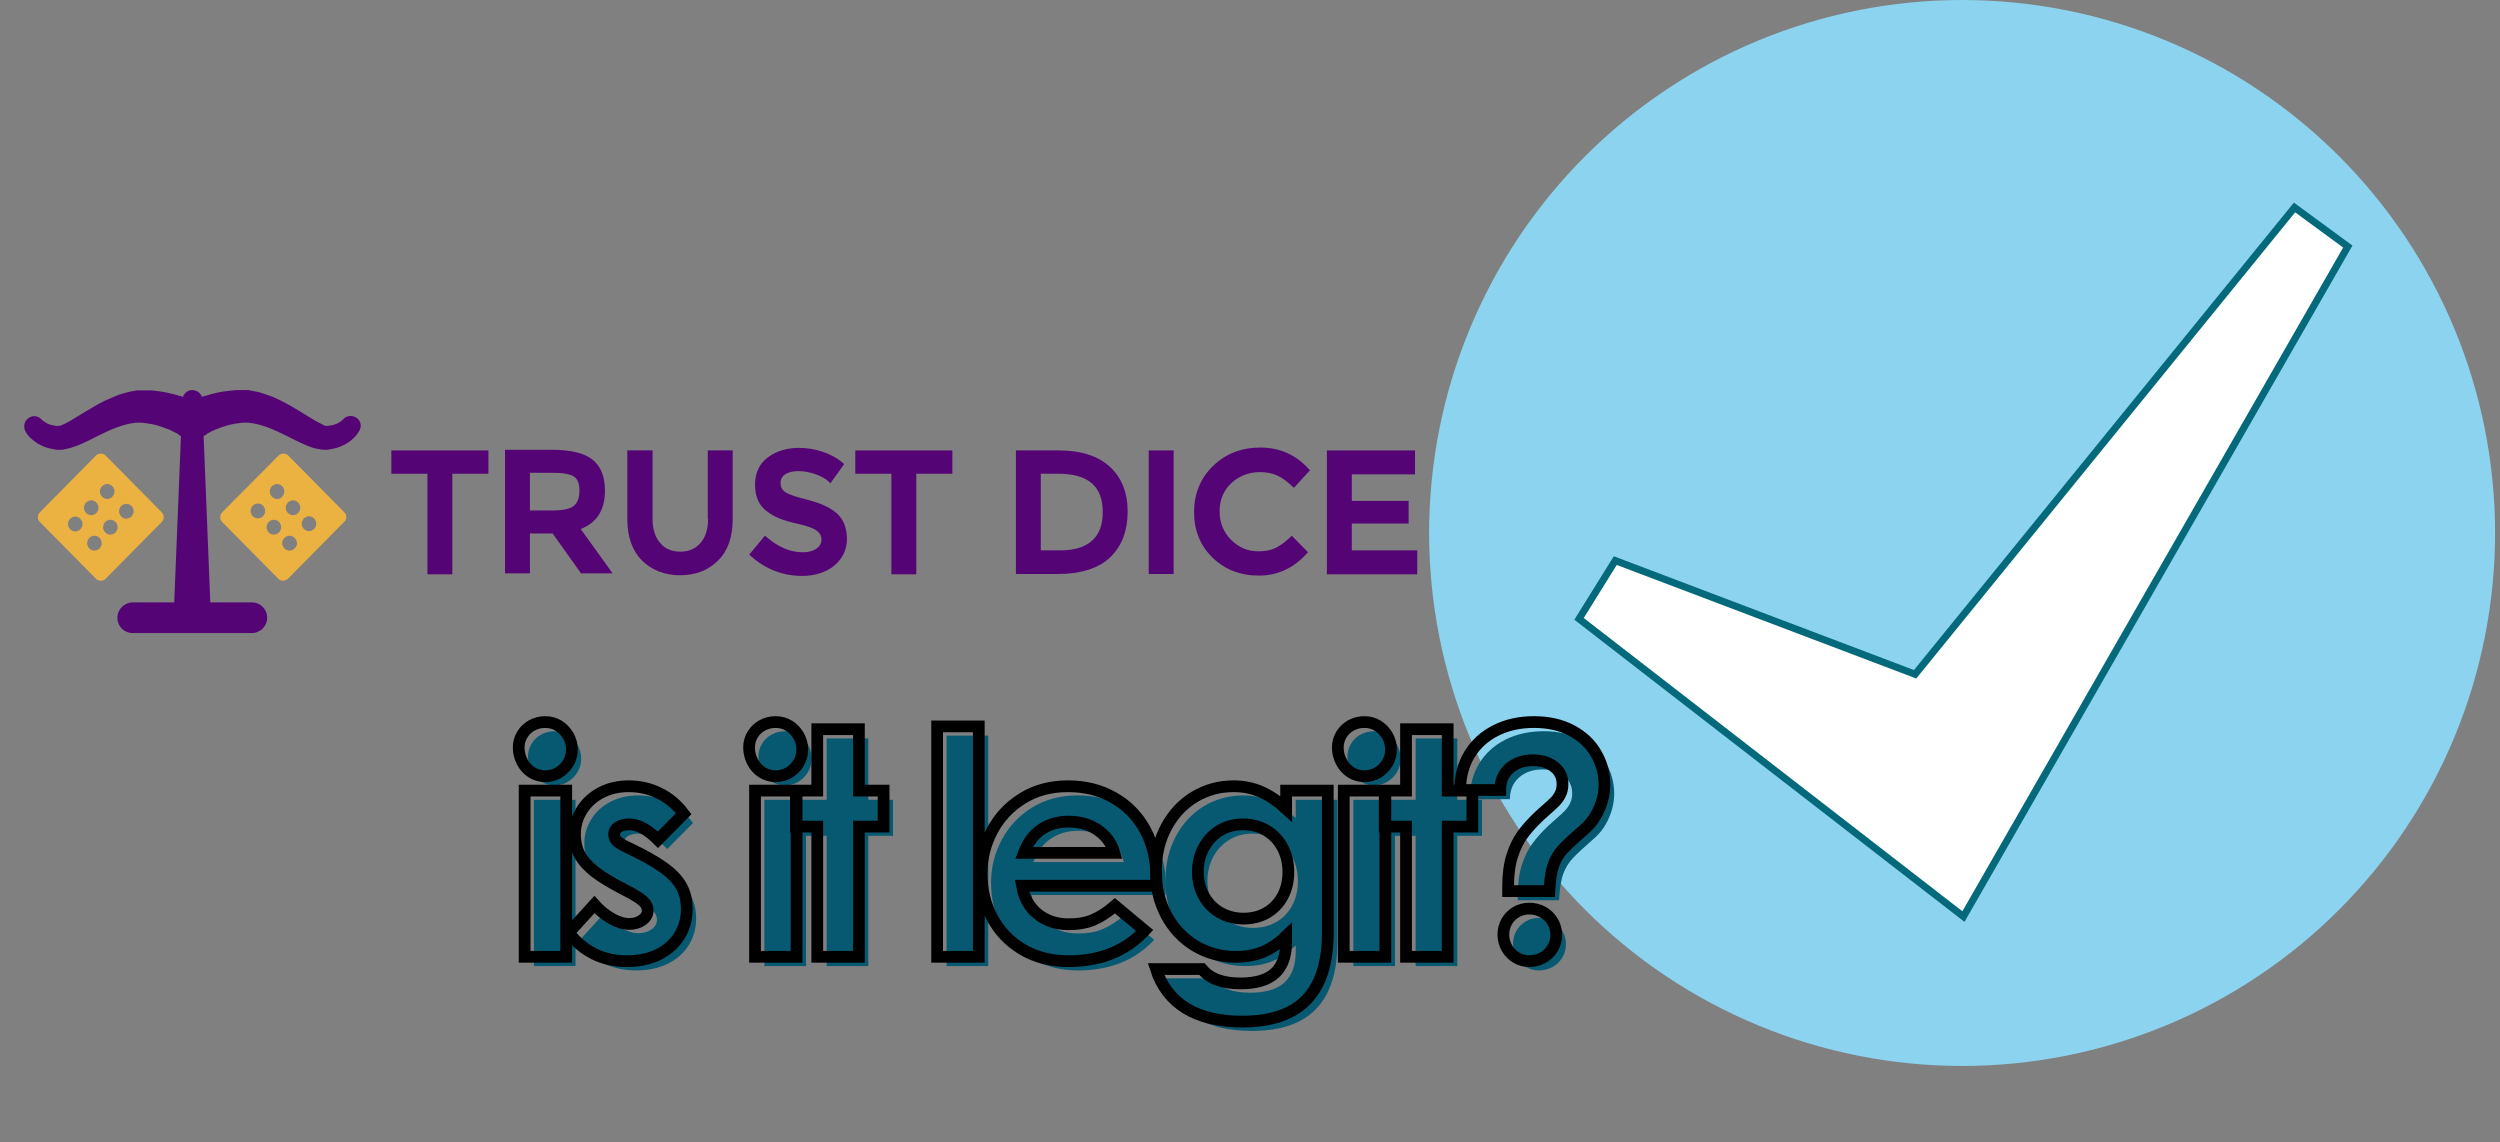 <svg xmlns="http://www.w3.org/2000/svg" xmlns:xlink="http://www.w3.org/1999/xlink" width="882" zoomAndPan="magnify" viewBox="0 0 661.5 302.25" height="403" preserveAspectRatio="xMidYMid meet" version="1.0"><rect x="0" y="0" width="661.5" height="302.25" fill="#808080" stroke="none"/><defs><g/><clipPath id="d997c8b898"><path d="M 378.145 0 L 660.195 0 L 660.195 282.051 L 378.145 282.051 Z M 378.145 0 " clip-rule="nonzero"/></clipPath><clipPath id="26c6ce6760"><path d="M 6 103.301 L 96 103.301 L 96 167.641 L 6 167.641 Z M 6 103.301 " clip-rule="nonzero"/></clipPath></defs><g clip-path="url(#d997c8b898)"><path fill="#8bd3ef" d="M 660.195 141.023 C 660.195 143.332 660.141 145.641 660.027 147.945 C 659.914 150.25 659.742 152.551 659.516 154.848 C 659.289 157.145 659.008 159.434 658.668 161.719 C 658.332 164 657.938 166.273 657.488 168.539 C 657.035 170.801 656.531 173.051 655.969 175.293 C 655.41 177.531 654.793 179.754 654.125 181.961 C 653.453 184.172 652.73 186.363 651.953 188.535 C 651.176 190.707 650.344 192.859 649.461 194.992 C 648.578 197.125 647.645 199.234 646.656 201.32 C 645.668 203.406 644.633 205.469 643.543 207.504 C 642.457 209.539 641.32 211.547 640.133 213.527 C 638.945 215.508 637.711 217.457 636.43 219.375 C 635.148 221.293 633.82 223.18 632.445 225.035 C 631.07 226.887 629.648 228.707 628.184 230.492 C 626.723 232.273 625.215 234.023 623.664 235.73 C 622.113 237.441 620.523 239.113 618.891 240.746 C 617.258 242.375 615.59 243.969 613.879 245.52 C 612.168 247.066 610.422 248.574 608.637 250.039 C 606.852 251.504 605.035 252.922 603.18 254.297 C 601.324 255.672 599.441 257 597.52 258.281 C 595.602 259.566 593.652 260.801 591.672 261.984 C 589.691 263.172 587.684 264.309 585.648 265.398 C 583.613 266.484 581.555 267.523 579.469 268.512 C 577.379 269.496 575.27 270.434 573.141 271.316 C 571.008 272.199 568.855 273.027 566.68 273.805 C 564.508 274.582 562.316 275.309 560.109 275.977 C 557.898 276.648 555.676 277.262 553.438 277.824 C 551.199 278.383 548.949 278.891 546.684 279.34 C 544.422 279.789 542.148 280.184 539.863 280.523 C 537.582 280.863 535.289 281.145 532.996 281.371 C 530.699 281.598 528.395 281.766 526.09 281.879 C 523.785 281.992 521.48 282.051 519.172 282.051 C 516.863 282.051 514.559 281.992 512.25 281.879 C 509.945 281.766 507.645 281.598 505.348 281.371 C 503.051 281.145 500.762 280.863 498.48 280.523 C 496.195 280.184 493.922 279.789 491.66 279.34 C 489.395 278.891 487.145 278.383 484.906 277.824 C 482.668 277.262 480.441 276.648 478.234 275.977 C 476.023 275.309 473.836 274.582 471.66 273.805 C 469.488 273.027 467.336 272.199 465.203 271.316 C 463.07 270.434 460.961 269.496 458.875 268.512 C 456.789 267.523 454.727 266.484 452.691 265.398 C 450.656 264.309 448.648 263.172 446.668 261.984 C 444.691 260.801 442.742 259.566 440.82 258.281 C 438.902 257 437.016 255.672 435.164 254.297 C 433.309 252.922 431.488 251.504 429.707 250.039 C 427.922 248.574 426.176 247.066 424.465 245.52 C 422.754 243.969 421.082 242.375 419.453 240.746 C 417.82 239.113 416.227 237.441 414.68 235.73 C 413.129 234.023 411.621 232.273 410.156 230.492 C 408.691 228.707 407.273 226.887 405.898 225.035 C 404.523 223.18 403.195 221.293 401.914 219.375 C 400.633 217.457 399.398 215.508 398.211 213.527 C 397.023 211.547 395.887 209.539 394.797 207.504 C 393.711 205.469 392.672 203.406 391.688 201.32 C 390.699 199.234 389.766 197.125 388.883 194.992 C 387.996 192.859 387.168 190.707 386.391 188.535 C 385.613 186.363 384.887 184.172 384.219 181.961 C 383.547 179.754 382.934 177.531 382.371 175.293 C 381.812 173.051 381.305 170.801 380.855 168.539 C 380.406 166.273 380.012 164 379.672 161.719 C 379.332 159.434 379.051 157.145 378.824 154.848 C 378.598 152.551 378.43 150.25 378.316 147.945 C 378.203 145.641 378.145 143.332 378.145 141.023 C 378.145 138.719 378.203 136.41 378.316 134.105 C 378.43 131.801 378.598 129.5 378.824 127.203 C 379.051 124.906 379.332 122.617 379.672 120.332 C 380.012 118.051 380.406 115.777 380.855 113.512 C 381.305 111.25 381.812 108.996 382.371 106.758 C 382.934 104.52 383.547 102.297 384.219 100.086 C 384.887 97.879 385.613 95.688 386.391 93.516 C 387.168 91.344 387.996 89.188 388.883 87.059 C 389.766 84.926 390.699 82.816 391.688 80.73 C 392.672 78.645 393.711 76.582 394.797 74.547 C 395.887 72.512 397.023 70.504 398.211 68.523 C 399.398 66.543 400.633 64.594 401.914 62.676 C 403.195 60.758 404.523 58.871 405.898 57.016 C 407.273 55.164 408.691 53.344 410.156 51.559 C 411.621 49.777 413.129 48.027 414.68 46.32 C 416.227 44.609 417.82 42.938 419.453 41.305 C 421.082 39.672 422.754 38.082 424.465 36.531 C 426.176 34.984 427.922 33.477 429.707 32.012 C 431.488 30.547 433.309 29.129 435.164 27.754 C 437.016 26.379 438.902 25.051 440.82 23.766 C 442.742 22.484 444.691 21.25 446.668 20.062 C 448.648 18.879 450.656 17.738 452.691 16.652 C 454.727 15.562 456.789 14.527 458.875 13.539 C 460.961 12.555 463.07 11.617 465.203 10.734 C 467.336 9.852 469.488 9.02 471.66 8.242 C 473.836 7.465 476.023 6.742 478.234 6.074 C 480.441 5.402 482.668 4.789 484.906 4.227 C 487.145 3.664 489.395 3.16 491.66 2.711 C 493.922 2.258 496.195 1.863 498.48 1.527 C 500.762 1.188 503.051 0.906 505.348 0.68 C 507.645 0.453 509.945 0.281 512.25 0.168 C 514.559 0.055 516.863 0 519.172 0 C 521.48 0 523.785 0.055 526.09 0.168 C 528.395 0.281 530.699 0.453 532.996 0.68 C 535.289 0.906 537.582 1.188 539.863 1.527 C 542.148 1.863 544.422 2.258 546.684 2.711 C 548.949 3.16 551.199 3.664 553.438 4.227 C 555.676 4.789 557.898 5.402 560.109 6.074 C 562.316 6.742 564.508 7.465 566.68 8.242 C 568.855 9.02 571.008 9.852 573.141 10.734 C 575.27 11.617 577.379 12.555 579.469 13.539 C 581.555 14.527 583.613 15.562 585.648 16.652 C 587.684 17.738 589.691 18.879 591.672 20.062 C 593.652 21.25 595.602 22.484 597.52 23.766 C 599.441 25.051 601.324 26.379 603.18 27.754 C 605.035 29.129 606.852 30.547 608.637 32.012 C 610.422 33.477 612.168 34.984 613.879 36.531 C 615.59 38.082 617.258 39.672 618.891 41.305 C 620.523 42.938 622.113 44.609 623.664 46.32 C 625.215 48.027 626.723 49.777 628.184 51.559 C 629.648 53.344 631.07 55.164 632.445 57.016 C 633.82 58.871 635.148 60.758 636.43 62.676 C 637.711 64.594 638.945 66.543 640.133 68.523 C 641.32 70.504 642.457 72.512 643.543 74.547 C 644.633 76.582 645.668 78.645 646.656 80.73 C 647.645 82.816 648.578 84.926 649.461 87.059 C 650.344 89.188 651.176 91.344 651.953 93.516 C 652.73 95.688 653.453 97.879 654.125 100.086 C 654.793 102.297 655.41 104.52 655.969 106.758 C 656.531 108.996 657.035 111.25 657.488 113.512 C 657.938 115.777 658.332 118.051 658.668 120.332 C 659.008 122.617 659.289 124.906 659.516 127.203 C 659.742 129.5 659.914 131.801 660.027 134.105 C 660.141 136.41 660.195 138.719 660.195 141.023 Z M 660.195 141.023 " fill-opacity="1" fill-rule="nonzero"/></g><path stroke-linecap="butt" transform="matrix(1.88, 0, 0, 1.88, 378.146, 0)" fill-opacity="1" fill="#ffffff" fill-rule="nonzero" stroke-linejoin="miter" d="M 129.3 34.699 L 75.2 129 L 21.1 87.1 L 26.2 78.901 L 68.4 94.901 L 121.801 29.2 Z M 129.3 34.699 " stroke="#04697a" stroke-width="1" stroke-opacity="1" stroke-miterlimit="10"/><g fill="#075972" fill-opacity="1"><g transform="translate(135.637, 255.624)"><g><path d="M 11.109 -47.812 C 9.773 -47.812 8.57 -48.156 7.5 -48.844 C 6.426 -49.531 5.582 -50.469 4.969 -51.656 C 4.363 -52.844 4.062 -54.102 4.062 -55.438 C 4.062 -56.645 4.379 -57.773 5.016 -58.828 C 5.648 -59.879 6.504 -60.691 7.578 -61.266 C 8.66 -61.848 9.836 -62.141 11.109 -62.141 C 12.43 -62.141 13.613 -61.805 14.656 -61.141 C 15.707 -60.484 16.551 -59.602 17.188 -58.5 C 17.82 -57.395 18.141 -56.18 18.141 -54.859 C 18.141 -53.586 17.82 -52.41 17.188 -51.328 C 16.551 -50.254 15.695 -49.398 14.625 -48.766 C 13.551 -48.129 12.379 -47.812 11.109 -47.812 Z M 5.641 -44 L 16.656 -44 L 16.656 0 L 5.641 0 Z M 5.641 -44 "/></g></g></g><g fill="#075972" fill-opacity="1"><g transform="translate(150.882, 255.624)"><g><path d="M 17.484 1.156 C 14.273 1.156 11.383 0.52 8.812 -0.75 C 6.25 -2.02 4.004 -3.895 2.078 -6.375 L 8.859 -13.844 C 10.191 -12.344 11.695 -11.109 13.375 -10.141 C 15.062 -9.18 16.625 -8.703 18.062 -8.703 C 19.445 -8.703 20.609 -9.047 21.547 -9.734 C 22.484 -10.422 22.953 -11.266 22.953 -12.266 C 22.953 -12.922 22.758 -13.508 22.375 -14.031 C 21.988 -14.562 21.363 -15.117 20.5 -15.703 C 19.645 -16.285 18.391 -16.988 16.734 -17.812 C 13.473 -19.469 10.914 -21.016 9.062 -22.453 C 7.219 -23.891 5.867 -25.395 5.016 -26.969 C 4.16 -28.539 3.734 -30.379 3.734 -32.484 C 3.734 -34.742 4.336 -36.852 5.547 -38.812 C 6.766 -40.781 8.453 -42.328 10.609 -43.453 C 12.766 -44.586 15.223 -45.156 17.984 -45.156 C 20.859 -45.156 23.551 -44.531 26.062 -43.281 C 28.57 -42.039 30.711 -40.234 32.484 -37.859 L 25.688 -30.984 C 24.363 -32.316 23.078 -33.328 21.828 -34.016 C 20.586 -34.703 19.332 -35.047 18.062 -35.047 C 16.906 -35.047 15.953 -34.812 15.203 -34.344 C 14.461 -33.875 14.094 -33.223 14.094 -32.391 C 14.094 -31.617 14.395 -30.984 15 -30.484 C 15.602 -29.992 16.625 -29.414 18.062 -28.75 C 21.875 -26.926 24.859 -25.254 27.016 -23.734 C 29.172 -22.211 30.758 -20.582 31.781 -18.844 C 32.801 -17.102 33.312 -15.02 33.312 -12.594 C 33.312 -10 32.66 -7.648 31.359 -5.547 C 30.066 -3.453 28.219 -1.812 25.812 -0.625 C 23.406 0.562 20.629 1.156 17.484 1.156 Z M 17.484 1.156 "/></g></g></g><g fill="#075972" fill-opacity="1"><g transform="translate(180.377, 255.624)"><g/></g></g><g fill="#075972" fill-opacity="1"><g transform="translate(196.615, 255.624)"><g><path d="M 11.109 -47.812 C 9.773 -47.812 8.57 -48.156 7.5 -48.844 C 6.426 -49.531 5.582 -50.469 4.969 -51.656 C 4.363 -52.844 4.062 -54.102 4.062 -55.438 C 4.062 -56.645 4.379 -57.773 5.016 -58.828 C 5.648 -59.879 6.504 -60.691 7.578 -61.266 C 8.66 -61.848 9.836 -62.141 11.109 -62.141 C 12.43 -62.141 13.613 -61.805 14.656 -61.141 C 15.707 -60.484 16.551 -59.602 17.188 -58.5 C 17.82 -57.395 18.141 -56.18 18.141 -54.859 C 18.141 -53.586 17.82 -52.41 17.188 -51.328 C 16.551 -50.254 15.695 -49.398 14.625 -48.766 C 13.551 -48.129 12.379 -47.812 11.109 -47.812 Z M 5.641 -44 L 16.656 -44 L 16.656 0 L 5.641 0 Z M 5.641 -44 "/></g></g></g><g fill="#075972" fill-opacity="1"><g transform="translate(211.86, 255.624)"><g><path d="M 6.875 -34.469 L 1.25 -34.469 L 1.25 -44 L 6.875 -44 L 6.875 -60.234 L 17.891 -60.234 L 17.891 -44 L 24.438 -44 L 24.438 -34.469 L 17.891 -34.469 L 17.891 0 L 6.875 0 Z M 6.875 -34.469 "/></g></g></g><g fill="#075972" fill-opacity="1"><g transform="translate(229.755, 255.624)"><g/></g></g><g fill="#075972" fill-opacity="1"><g transform="translate(245.994, 255.624)"><g><path d="M 15.5 -60.984 L 15.5 0 L 4.469 0 L 4.469 -60.984 Z M 15.5 -60.984 "/></g></g></g><g fill="#075972" fill-opacity="1"><g transform="translate(258.919, 255.624)"><g><path d="M 26.344 1.156 C 21.758 1.156 17.727 0.133 14.25 -1.906 C 10.77 -3.945 8.078 -6.734 6.172 -10.266 C 4.266 -13.805 3.312 -17.734 3.312 -22.047 C 3.312 -26.078 4.25 -29.859 6.125 -33.391 C 8.008 -36.922 10.676 -39.766 14.125 -41.922 C 17.582 -44.078 21.602 -45.156 26.188 -45.156 C 30.77 -45.156 34.828 -44.133 38.359 -42.094 C 41.898 -40.051 44.648 -37.219 46.609 -33.594 C 48.566 -29.977 49.547 -25.879 49.547 -21.297 C 49.547 -20.297 49.52 -19.469 49.469 -18.812 L 14 -18.812 C 14.551 -15.602 15.945 -13.102 18.188 -11.312 C 20.426 -9.52 23.145 -8.625 26.344 -8.625 C 28.832 -8.625 31 -9.008 32.844 -9.781 C 34.695 -10.551 36.617 -11.789 38.609 -13.5 L 46.484 -6.953 C 41.453 -1.547 34.738 1.156 26.344 1.156 Z M 38.453 -27.516 C 37.734 -30.055 36.281 -32.07 34.094 -33.562 C 31.914 -35.051 29.332 -35.797 26.344 -35.797 C 23.582 -35.797 21.18 -35.102 19.141 -33.719 C 17.098 -32.344 15.551 -30.273 14.5 -27.516 Z M 38.453 -27.516 "/></g></g></g><g fill="#075972" fill-opacity="1"><g transform="translate(304.736, 255.624)"><g><path d="M 26.438 17.156 C 20.414 17.156 15.484 15.977 11.641 13.625 C 7.805 11.281 5.141 7.816 3.641 3.234 L 15.828 3.234 C 16.93 4.555 18.32 5.52 20 6.125 C 21.688 6.738 23.691 7.047 26.016 7.047 C 30.16 7.047 33.211 6.133 35.172 4.312 C 37.129 2.488 38.109 -0.242 38.109 -3.891 L 38.109 -5.469 C 36.234 -3.645 34.234 -2.273 32.109 -1.359 C 29.984 -0.453 27.539 0 24.781 0 C 20.852 0 17.273 -0.961 14.047 -2.891 C 10.816 -4.828 8.273 -7.52 6.422 -10.969 C 4.566 -14.426 3.641 -18.312 3.641 -22.625 C 3.641 -27.039 4.566 -30.961 6.422 -34.391 C 8.273 -37.816 10.758 -40.469 13.875 -42.344 C 17 -44.219 20.438 -45.156 24.188 -45.156 C 26.844 -45.156 29.289 -44.656 31.531 -43.656 C 33.77 -42.664 35.961 -41.176 38.109 -39.188 L 38.109 -44 L 49.141 -44 L 49.141 -6.297 C 49.141 1.492 47.285 7.348 43.578 11.266 C 39.879 15.191 34.164 17.156 26.438 17.156 Z M 26.844 -10.109 C 29.113 -10.109 31.145 -10.617 32.938 -11.641 C 34.727 -12.66 36.133 -14.109 37.156 -15.984 C 38.176 -17.867 38.688 -20.023 38.688 -22.453 C 38.688 -24.828 38.191 -26.969 37.203 -28.875 C 36.211 -30.781 34.805 -32.285 32.984 -33.391 C 31.16 -34.492 29.062 -35.047 26.688 -35.047 C 24.312 -35.047 22.223 -34.477 20.422 -33.344 C 18.629 -32.219 17.234 -30.703 16.234 -28.797 C 15.242 -26.891 14.75 -24.801 14.75 -22.531 C 14.75 -20.156 15.27 -18.016 16.312 -16.109 C 17.363 -14.203 18.816 -12.723 20.672 -11.672 C 22.523 -10.629 24.582 -10.109 26.844 -10.109 Z M 26.844 -10.109 "/></g></g></g><g fill="#075972" fill-opacity="1"><g transform="translate(352.458, 255.624)"><g><path d="M 11.109 -47.812 C 9.773 -47.812 8.57 -48.156 7.5 -48.844 C 6.426 -49.531 5.582 -50.469 4.969 -51.656 C 4.363 -52.844 4.062 -54.102 4.062 -55.438 C 4.062 -56.645 4.379 -57.773 5.016 -58.828 C 5.648 -59.879 6.504 -60.691 7.578 -61.266 C 8.66 -61.848 9.836 -62.141 11.109 -62.141 C 12.43 -62.141 13.613 -61.805 14.656 -61.141 C 15.707 -60.484 16.551 -59.602 17.188 -58.5 C 17.82 -57.395 18.141 -56.18 18.141 -54.859 C 18.141 -53.586 17.82 -52.41 17.188 -51.328 C 16.551 -50.254 15.695 -49.398 14.625 -48.766 C 13.551 -48.129 12.379 -47.812 11.109 -47.812 Z M 5.641 -44 L 16.656 -44 L 16.656 0 L 5.641 0 Z M 5.641 -44 "/></g></g></g><g fill="#075972" fill-opacity="1"><g transform="translate(367.703, 255.624)"><g><path d="M 6.875 -34.469 L 1.25 -34.469 L 1.25 -44 L 6.875 -44 L 6.875 -60.234 L 17.891 -60.234 L 17.891 -44 L 24.438 -44 L 24.438 -34.469 L 17.891 -34.469 L 17.891 0 L 6.875 0 Z M 6.875 -34.469 "/></g></g></g><g fill="#075972" fill-opacity="1"><g transform="translate(385.598, 255.624)"><g><path d="M 15.984 -18.562 C 15.984 -21.707 16.344 -24.41 17.062 -26.672 C 17.781 -28.941 18.719 -30.863 19.875 -32.438 C 21.039 -34.008 22.535 -35.656 24.359 -37.375 L 25.938 -38.781 C 27.039 -39.719 27.879 -40.488 28.453 -41.094 C 29.035 -41.707 29.504 -42.383 29.859 -43.125 C 30.223 -43.875 30.406 -44.719 30.406 -45.656 C 30.406 -47.645 29.66 -49.203 28.172 -50.328 C 26.68 -51.461 24.832 -52.031 22.625 -52.031 C 20.02 -52.031 17.914 -51.312 16.312 -49.875 C 14.719 -48.445 13.922 -46.539 13.922 -44.156 L 3.312 -44.156 C 3.312 -47.75 4.141 -50.898 5.797 -53.609 C 7.453 -56.316 9.758 -58.414 12.719 -59.906 C 15.676 -61.395 19.062 -62.141 22.875 -62.141 C 26.738 -62.141 30.078 -61.379 32.891 -59.859 C 35.711 -58.348 37.852 -56.32 39.312 -53.781 C 40.781 -51.238 41.516 -48.504 41.516 -45.578 C 41.516 -43.422 41.031 -41.25 40.062 -39.062 C 39.094 -36.883 37.754 -35.078 36.047 -33.641 C 33.453 -31.379 31.613 -29.664 30.531 -28.5 C 29.457 -27.344 28.645 -26.031 28.094 -24.562 C 27.539 -23.102 27.18 -21.129 27.016 -18.641 L 26.922 -17.406 L 15.984 -17.406 Z M 21.625 1.156 C 20.352 1.156 19.191 0.836 18.141 0.203 C 17.098 -0.43 16.27 -1.285 15.656 -2.359 C 15.051 -3.441 14.75 -4.617 14.75 -5.891 C 14.75 -7.148 15.051 -8.305 15.656 -9.359 C 16.27 -10.41 17.098 -11.238 18.141 -11.844 C 19.191 -12.457 20.352 -12.766 21.625 -12.766 C 22.895 -12.766 24.082 -12.457 25.188 -11.844 C 26.289 -11.238 27.16 -10.395 27.797 -9.312 C 28.43 -8.238 28.75 -7.066 28.75 -5.797 C 28.75 -4.523 28.43 -3.348 27.797 -2.266 C 27.16 -1.191 26.289 -0.352 25.188 0.25 C 24.082 0.852 22.895 1.156 21.625 1.156 Z M 21.625 1.156 "/></g></g></g><path stroke-linecap="butt" transform="matrix(0.668, 0, 0, 0.668, 25.883, 162.325)" fill="none" stroke-linejoin="miter" d="M 177.241 64.468 C 175.265 64.468 173.471 63.954 171.858 62.925 C 170.238 61.879 168.982 60.464 168.07 58.687 C 167.164 56.91 166.708 55.034 166.708 53.058 C 166.708 51.24 167.181 49.545 168.134 47.973 C 169.081 46.4 170.361 45.178 171.974 44.307 C 173.594 43.442 175.347 43.01 177.241 43.01 C 179.223 43.01 181 43.501 182.572 44.489 C 184.145 45.482 185.407 46.803 186.354 48.458 C 187.301 50.112 187.781 51.93 187.781 53.906 C 187.781 55.823 187.301 57.588 186.354 59.202 C 185.407 60.798 184.127 62.078 182.508 63.048 C 180.895 63.995 179.141 64.468 177.241 64.468 Z M 169.069 70.162 L 185.536 70.162 L 185.536 136 L 169.069 136 Z M 209.59 137.724 C 204.809 137.724 200.489 136.777 196.637 134.877 C 192.802 132.983 189.429 130.178 186.524 126.466 L 196.695 115.295 C 198.694 117.534 200.945 119.381 203.447 120.836 C 205.972 122.269 208.31 122.982 210.467 122.982 C 212.53 122.982 214.261 122.467 215.675 121.439 C 217.09 120.41 217.797 119.147 217.797 117.657 C 217.797 116.669 217.505 115.78 216.915 114.991 C 216.33 114.208 215.395 113.378 214.103 112.512 C 212.829 111.642 210.952 110.583 208.474 109.333 C 203.61 106.848 199.781 104.539 196.999 102.4 C 194.234 100.237 192.206 97.992 190.914 95.648 C 189.645 93.287 189.008 90.533 189.008 87.383 C 189.008 83.992 189.914 80.836 191.732 77.907 C 193.568 74.984 196.093 72.676 199.302 70.98 C 202.529 69.285 206.211 68.438 210.35 68.438 C 214.646 68.438 218.674 69.361 222.427 71.22 C 226.203 73.079 229.406 75.779 232.054 79.334 L 221.883 89.627 C 219.884 87.646 217.955 86.144 216.102 85.115 C 214.243 84.063 212.367 83.542 210.467 83.542 C 208.737 83.542 207.299 83.893 206.171 84.6 C 205.06 85.308 204.505 86.272 204.505 87.506 C 204.505 88.675 204.961 89.633 205.867 90.381 C 206.778 91.13 208.31 91.995 210.467 92.983 C 216.178 95.707 220.638 98.214 223.847 100.494 C 227.08 102.751 229.459 105.182 230.99 107.789 C 232.528 110.391 233.294 113.506 233.294 117.142 C 233.294 121.035 232.317 124.56 230.359 127.705 C 228.418 130.832 225.654 133.287 222.064 135.064 C 218.469 136.836 214.313 137.724 209.59 137.724 Z M 268.495 64.468 C 266.519 64.468 264.719 63.954 263.106 62.925 C 261.492 61.879 260.23 60.464 259.323 58.687 C 258.412 56.91 257.962 55.034 257.962 53.058 C 257.962 51.24 258.435 49.545 259.382 47.973 C 260.329 46.4 261.615 45.178 263.228 44.307 C 264.842 43.442 266.595 43.01 268.495 43.01 C 270.471 43.01 272.248 43.501 273.82 44.489 C 275.399 45.482 276.655 46.803 277.608 48.458 C 278.555 50.112 279.029 51.93 279.029 53.906 C 279.029 55.823 278.555 57.588 277.608 59.202 C 276.655 60.798 275.375 62.078 273.762 63.048 C 272.148 63.995 270.389 64.468 268.495 64.468 Z M 260.323 70.162 L 276.79 70.162 L 276.79 136 L 260.323 136 Z M 284.979 84.419 L 276.533 84.419 L 276.533 70.162 L 284.979 70.162 L 284.979 45.851 L 301.475 45.851 L 301.475 70.162 L 311.255 70.162 L 311.255 84.419 L 301.475 84.419 L 301.475 136 L 284.979 136 Z M 348.958 44.734 L 348.958 136 L 332.456 136 L 332.456 44.734 Z M 384.551 137.724 C 377.689 137.724 371.644 136.204 366.419 133.153 C 361.21 130.09 357.189 125.91 354.342 120.62 C 351.495 115.336 350.075 109.461 350.075 103.002 C 350.075 96.969 351.478 91.311 354.283 86.021 C 357.083 80.736 361.07 76.487 366.237 73.278 C 371.405 70.051 377.42 68.438 384.277 68.438 C 391.139 68.438 397.213 69.969 402.503 73.038 C 407.81 76.083 411.926 80.31 414.854 85.723 C 417.777 91.13 419.244 97.262 419.244 104.124 C 419.244 105.621 419.203 106.86 419.121 107.848 L 366.056 107.848 C 366.886 112.653 368.973 116.394 372.323 119.077 C 375.672 121.76 379.746 123.104 384.551 123.104 C 388.263 123.104 391.502 122.532 394.266 121.38 C 397.031 120.211 399.907 118.34 402.894 115.78 L 414.673 125.589 C 407.144 133.679 397.102 137.724 384.551 137.724 Z M 402.655 94.83 C 401.562 91.036 399.387 88.032 396.114 85.81 C 392.864 83.572 389.011 82.449 384.551 82.449 C 380.413 82.449 376.812 83.478 373.743 85.536 C 370.697 87.599 368.389 90.697 366.81 94.83 Z M 453.236 161.667 C 444.216 161.667 436.827 159.913 431.075 156.4 C 425.347 152.893 421.36 147.702 419.121 140.846 L 437.342 140.846 C 438.996 142.821 441.089 144.265 443.608 145.171 C 446.133 146.083 449.126 146.533 452.599 146.533 C 458.795 146.533 463.354 145.171 466.283 142.447 C 469.229 139.723 470.702 135.626 470.702 130.16 L 470.702 127.828 C 467.896 130.552 464.897 132.598 461.712 133.971 C 458.543 135.322 454.89 136 450.751 136 C 444.882 136 439.522 134.556 434.682 131.674 C 429.854 128.763 426.054 124.73 423.266 119.562 C 420.501 114.395 419.121 108.596 419.121 102.154 C 419.121 95.537 420.501 89.662 423.266 84.542 C 426.054 79.415 429.778 75.446 434.437 72.64 C 439.119 69.84 444.263 68.438 449.875 68.438 C 453.849 68.438 457.503 69.18 460.835 70.676 C 464.184 72.149 467.475 74.377 470.702 77.364 L 470.702 70.162 L 487.198 70.162 L 487.198 126.588 C 487.198 138.233 484.427 146.989 478.874 152.864 C 473.344 158.733 464.798 161.667 453.236 161.667 Z M 453.844 120.866 C 457.234 120.866 460.268 120.106 462.951 118.592 C 465.634 117.06 467.744 114.892 469.282 112.086 C 470.813 109.262 471.579 106.03 471.579 102.4 C 471.579 98.846 470.831 95.648 469.34 92.802 C 467.844 89.937 465.739 87.675 463.015 86.021 C 460.291 84.366 457.152 83.542 453.598 83.542 C 450.044 83.542 446.928 84.39 444.245 86.085 C 441.562 87.78 439.47 90.06 437.979 92.924 C 436.483 95.771 435.74 98.887 435.74 102.277 C 435.74 105.831 436.523 109.04 438.102 111.905 C 439.674 114.751 441.843 116.961 444.608 118.533 C 447.373 120.088 450.453 120.866 453.844 120.866 Z M 501.706 64.468 C 499.725 64.468 497.93 63.954 496.317 62.925 C 494.704 61.879 493.441 60.464 492.535 58.687 C 491.623 56.91 491.167 55.034 491.167 53.058 C 491.167 51.24 491.646 49.545 492.593 47.973 C 493.54 46.4 494.82 45.178 496.44 44.307 C 498.053 43.442 499.807 43.01 501.706 43.01 C 503.682 43.01 505.459 43.501 507.032 44.489 C 508.604 45.482 509.867 46.803 510.814 48.458 C 511.766 50.112 512.24 51.93 512.24 53.906 C 512.24 55.823 511.766 57.588 510.814 59.202 C 509.867 60.798 508.587 62.078 506.973 63.048 C 505.36 63.995 503.6 64.468 501.706 64.468 Z M 493.529 70.162 L 510.001 70.162 L 510.001 136 L 493.529 136 Z M 518.191 84.419 L 509.744 84.419 L 509.744 70.162 L 518.191 70.162 L 518.191 45.851 L 534.687 45.851 L 534.687 70.162 L 544.466 70.162 L 544.466 84.419 L 534.687 84.419 L 534.687 136 L 518.191 136 Z M 558.624 108.21 C 558.624 103.51 559.156 99.465 560.226 96.075 C 561.295 92.685 562.698 89.814 564.434 87.476 C 566.17 85.115 568.398 82.654 571.122 80.088 L 573.483 77.972 C 575.137 76.557 576.4 75.4 577.271 74.488 C 578.136 73.582 578.832 72.57 579.358 71.46 C 579.901 70.355 580.176 69.092 580.176 67.678 C 580.176 64.714 579.054 62.382 576.815 60.686 C 574.594 58.991 571.829 58.144 568.52 58.144 C 564.645 58.144 561.506 59.225 559.109 61.382 C 556.707 63.521 555.502 66.368 555.502 69.916 L 539.644 69.916 C 539.644 64.55 540.883 59.839 543.367 55.782 C 545.846 51.725 549.3 48.586 553.72 46.365 C 558.139 44.126 563.195 43.01 568.883 43.01 C 574.676 43.01 579.679 44.15 583.9 46.429 C 588.114 48.686 591.318 51.725 593.492 55.542 C 595.696 59.336 596.795 63.422 596.795 67.8 C 596.795 71.027 596.07 74.277 594.615 77.545 C 593.182 80.818 591.183 83.519 588.623 85.658 C 584.724 89.049 581.971 91.615 580.357 93.351 C 578.762 95.081 577.552 97.051 576.721 99.249 C 575.897 101.429 575.354 104.376 575.091 108.087 L 574.968 109.97 L 558.624 109.97 Z M 567.036 137.724 C 565.142 137.724 563.405 137.251 561.833 136.304 C 560.255 135.357 559.016 134.071 558.109 132.457 C 557.198 130.844 556.747 129.09 556.747 127.19 C 556.747 125.297 557.198 123.56 558.109 121.982 C 559.016 120.41 560.255 119.17 561.833 118.259 C 563.405 117.353 565.142 116.897 567.036 116.897 C 568.935 116.897 570.712 117.353 572.367 118.259 C 574.021 119.17 575.324 120.433 576.271 122.046 C 577.218 123.66 577.692 125.413 577.692 127.313 C 577.692 129.207 577.218 130.967 576.271 132.58 C 575.324 134.193 574.021 135.456 572.367 136.362 C 570.712 137.274 568.935 137.724 567.036 137.724 Z M 567.036 137.724 " stroke="#000000" stroke-width="4.65" stroke-opacity="1" stroke-miterlimit="4"/><path fill="#ecb241" d="M 91.133 135.574 L 76.266 120.535 C 75.59 119.859 74.406 119.859 73.73 120.535 L 58.777 135.574 C 58.102 136.25 58.102 137.43 58.777 138.105 L 73.645 153.145 C 74.32 153.82 75.504 153.82 76.18 153.145 L 91.051 138.105 C 91.809 137.43 91.809 136.25 91.133 135.574 Z M 69.59 136.586 C 68.828 137.348 67.648 137.348 66.887 136.586 C 66.125 135.824 66.125 134.559 66.887 133.797 C 67.648 133.039 68.914 133.039 69.59 133.797 C 70.352 134.645 70.352 135.824 69.59 136.586 Z M 73.812 140.895 C 73.055 141.656 71.871 141.656 71.109 140.895 C 70.352 140.133 70.352 138.867 71.109 138.105 C 71.871 137.348 73.137 137.348 73.812 138.105 C 74.574 138.867 74.574 140.133 73.812 140.895 Z M 71.957 131.434 C 71.195 130.672 71.195 129.406 71.957 128.645 C 72.715 127.883 73.898 127.883 74.66 128.645 C 75.418 129.406 75.418 130.672 74.66 131.434 C 73.898 132.277 72.715 132.191 71.957 131.434 Z M 77.953 145.121 C 77.195 145.879 76.012 145.879 75.25 145.121 C 74.488 144.359 74.488 143.09 75.25 142.332 C 76.012 141.57 77.277 141.57 77.953 142.332 C 78.797 143.176 78.797 144.359 77.953 145.121 Z M 78.883 135.742 C 78.121 136.5 76.941 136.5 76.18 135.742 C 75.418 134.98 75.418 133.715 76.18 132.953 C 76.941 132.191 78.121 132.191 78.883 132.953 C 79.645 133.715 79.645 134.98 78.883 135.742 Z M 83.109 139.965 C 82.348 140.727 81.164 140.727 80.402 139.965 C 79.645 139.207 79.645 137.938 80.402 137.176 C 81.164 136.418 82.348 136.418 83.109 137.176 C 83.867 138.023 83.867 139.207 83.109 139.965 Z M 83.109 139.965 " fill-opacity="1" fill-rule="nonzero"/><path fill="#ecb241" d="M 10.535 138.105 L 25.402 153.145 C 26.078 153.82 27.262 153.82 27.938 153.145 L 42.809 138.105 C 43.484 137.43 43.484 136.25 42.809 135.574 L 27.938 120.535 C 27.262 119.859 26.078 119.859 25.402 120.535 L 10.535 135.574 C 9.859 136.25 9.859 137.43 10.535 138.105 Z M 32.078 133.883 C 32.84 133.121 34.02 133.121 34.781 133.883 C 35.543 134.645 35.543 135.91 34.781 136.672 C 34.02 137.43 32.754 137.43 32.078 136.672 C 31.316 135.824 31.316 134.645 32.078 133.883 Z M 27.855 138.105 C 28.613 137.348 29.797 137.348 30.559 138.105 C 31.316 138.867 31.316 140.133 30.559 140.895 C 29.797 141.656 28.531 141.656 27.855 140.895 C 27.094 140.133 27.094 138.867 27.855 138.105 Z M 27.008 131.434 C 26.25 130.672 26.25 129.406 27.008 128.645 C 27.77 127.883 28.953 127.883 29.711 128.645 C 30.473 129.406 30.473 130.672 29.711 131.434 C 28.953 132.277 27.77 132.191 27.008 131.434 Z M 23.629 142.332 C 24.391 141.57 25.574 141.57 26.332 142.332 C 27.094 143.09 27.094 144.359 26.332 145.121 C 25.574 145.879 24.305 145.879 23.629 145.121 C 22.871 144.359 22.871 143.176 23.629 142.332 Z M 22.785 132.953 C 23.547 132.191 24.727 132.191 25.488 132.953 C 26.25 133.715 26.25 134.98 25.488 135.742 C 24.727 136.5 23.547 136.5 22.785 135.742 C 22.023 134.98 22.023 133.715 22.785 132.953 Z M 18.559 137.262 C 19.32 136.5 20.504 136.5 21.266 137.262 C 22.023 138.023 22.023 139.289 21.266 140.051 C 20.504 140.812 19.32 140.812 18.559 140.051 C 17.801 139.207 17.801 138.023 18.559 137.262 Z M 18.559 137.262 " fill-opacity="1" fill-rule="nonzero"/><g clip-path="url(#26c6ce6760)"><path fill="#540475" d="M 94.344 110.566 C 93.16 109.719 91.473 109.973 90.625 111.156 L 90.625 111.07 L 90.543 111.156 C 90.457 111.242 90.457 111.242 90.375 111.324 C 90.289 111.41 90.121 111.492 90.035 111.578 C 89.781 111.746 89.527 111.918 89.191 112.086 C 88.598 112.34 88.008 112.508 87.418 112.594 C 87.246 112.594 87.078 112.594 86.91 112.676 C 86.824 112.676 86.742 112.676 86.656 112.676 L 86.148 112.676 C 86.148 112.676 86.148 112.676 86.066 112.676 C 86.066 112.676 85.98 112.676 85.98 112.676 C 85.895 112.676 85.895 112.676 85.812 112.594 L 85.727 112.508 L 85.473 112.422 L 85.387 112.34 L 85.305 112.254 L 85.051 112.172 C 84.883 112.086 84.711 112 84.543 111.918 C 84.375 111.832 84.207 111.746 84.035 111.664 C 83.277 111.242 82.516 110.816 81.754 110.312 L 79.391 108.875 C 77.785 107.859 76.012 106.848 74.152 105.918 C 73.223 105.496 72.207 104.988 71.195 104.652 C 70.18 104.312 69.082 103.891 67.898 103.637 C 67.309 103.551 66.719 103.383 66.125 103.301 C 65.957 103.301 65.789 103.215 65.703 103.215 L 63.422 103.215 C 63.168 103.215 62.914 103.215 62.578 103.215 L 61.734 103.301 C 61.48 103.301 61.227 103.301 60.887 103.383 C 58.691 103.551 56.496 104.059 54.383 104.734 L 53.961 104.82 L 53.539 104.988 C 53.453 104.988 53.453 104.988 53.453 105.074 C 53.113 104.059 52.188 103.301 51.004 103.215 C 49.82 103.129 48.723 103.977 48.383 105.074 C 48.301 105.074 48.301 105.074 48.301 104.988 L 47.879 104.82 L 47.453 104.734 C 45.344 104.059 43.145 103.637 40.949 103.383 C 40.695 103.383 40.441 103.301 40.105 103.301 L 39.258 103.301 C 39.008 103.301 38.754 103.301 38.414 103.301 L 36.219 103.301 C 36.051 103.301 35.879 103.301 35.797 103.383 C 35.203 103.469 34.613 103.551 34.02 103.723 C 32.84 103.977 31.742 104.312 30.727 104.734 C 29.711 105.156 28.699 105.578 27.77 106.004 C 25.91 106.934 24.223 107.945 22.531 108.961 L 20.164 110.395 C 19.406 110.902 18.645 111.324 17.883 111.746 C 17.715 111.832 17.547 111.918 17.379 112 C 17.207 112.086 17.039 112.172 16.871 112.254 L 16.617 112.34 L 16.449 112.422 L 16.363 112.508 L 16.109 112.594 L 15.941 112.594 C 15.855 112.594 15.855 112.594 15.773 112.676 C 15.688 112.676 15.688 112.676 15.688 112.676 C 15.688 112.676 15.688 112.676 15.602 112.676 L 15.098 112.676 C 15.012 112.676 14.926 112.676 14.844 112.676 C 14.676 112.676 14.504 112.676 14.336 112.594 C 13.746 112.508 13.07 112.34 12.562 112.086 C 12.309 111.918 12.055 111.832 11.719 111.578 C 11.633 111.492 11.465 111.41 11.379 111.324 C 11.379 111.324 11.293 111.242 11.293 111.156 L 11.211 111.156 L 11.211 111.242 C 10.367 110.059 8.676 109.719 7.492 110.648 C 6.309 111.492 6.055 113.184 6.902 114.449 L 6.984 114.621 L 7.07 114.703 L 7.238 114.957 C 7.324 115.043 7.492 115.211 7.578 115.379 C 7.832 115.633 8 115.887 8.254 116.055 C 8.762 116.48 9.266 116.902 9.773 117.238 C 10.871 117.914 12.055 118.422 13.238 118.676 C 13.574 118.762 13.828 118.762 14.168 118.844 C 14.336 118.844 14.504 118.93 14.59 118.93 L 15.012 119.012 L 16.195 119.012 C 16.449 119.012 16.617 119.012 16.785 118.93 C 16.957 118.93 17.207 118.844 17.293 118.844 C 18.645 118.59 19.66 118.168 20.672 117.832 C 21.688 117.406 22.531 116.984 23.461 116.562 L 25.996 115.297 C 27.684 114.449 29.289 113.691 30.895 113.098 C 32.5 112.508 34.02 112.086 35.457 111.918 C 35.797 111.832 36.133 111.832 36.473 111.832 C 36.555 111.832 36.641 111.832 36.727 111.832 L 37.484 111.832 L 38.078 111.918 C 38.246 111.918 38.5 111.918 38.668 112 L 39.258 112.086 C 39.43 112.086 39.684 112.172 39.852 112.172 C 41.371 112.422 42.891 112.93 44.328 113.523 L 44.582 113.605 L 44.836 113.691 L 45.344 113.945 C 45.68 114.113 46.02 114.281 46.355 114.449 C 46.523 114.535 46.695 114.621 46.863 114.703 C 47.031 114.789 47.199 114.875 47.285 115.043 C 47.453 115.125 47.539 115.211 47.707 115.297 C 47.793 115.379 47.793 115.379 47.879 115.379 L 46.102 159.398 L 35.121 159.398 C 32.922 159.398 31.062 161.172 31.062 163.453 C 31.062 165.734 32.84 167.508 35.121 167.508 L 66.633 167.508 C 68.828 167.508 70.688 165.734 70.688 163.453 C 70.688 161.172 68.914 159.398 66.633 159.398 L 55.648 159.398 L 53.875 115.379 C 53.961 115.297 53.961 115.297 54.043 115.297 C 54.215 115.211 54.297 115.125 54.469 115.043 C 54.637 114.957 54.805 114.789 54.891 114.703 C 55.059 114.621 55.227 114.535 55.395 114.449 C 55.734 114.281 56.07 114.027 56.41 113.945 L 56.918 113.691 L 57.172 113.605 L 57.426 113.523 C 58.859 112.93 60.383 112.422 61.902 112.172 C 62.07 112.086 62.324 112.086 62.492 112.086 L 63.086 112 C 63.254 111.918 63.508 111.918 63.676 111.918 L 64.266 111.832 L 65.027 111.832 C 65.113 111.832 65.195 111.832 65.281 111.832 C 65.617 111.832 65.957 111.832 66.293 111.918 C 67.73 112.086 69.25 112.508 70.855 113.098 C 72.461 113.691 74.066 114.449 75.758 115.297 L 78.293 116.562 C 79.137 116.984 80.066 117.406 81.078 117.832 C 82.094 118.254 83.109 118.676 84.461 118.844 C 84.629 118.844 84.797 118.93 84.965 118.93 C 85.137 118.93 85.305 119.012 85.559 119.012 L 86.656 119.012 L 87.078 118.93 C 87.246 118.93 87.418 118.844 87.5 118.844 C 87.84 118.762 88.094 118.762 88.43 118.676 C 89.613 118.422 90.797 117.914 91.895 117.238 C 92.402 116.902 92.906 116.562 93.414 116.055 C 93.668 115.805 93.922 115.633 94.09 115.379 C 94.176 115.297 94.344 115.125 94.43 114.957 L 94.598 114.703 L 94.684 114.621 L 94.766 114.449 C 95.863 113.098 95.613 111.41 94.344 110.566 Z M 94.344 110.566 " fill-opacity="1" fill-rule="nonzero"/></g><path fill="#540475" d="M 153.652 139.965 C 157.879 138.359 160.074 134.98 160.074 129.828 C 160.074 126.109 158.977 123.32 156.695 121.547 C 154.496 119.859 150.949 119.012 145.965 119.012 L 133.629 119.012 L 133.629 151.711 L 140.219 151.711 L 140.219 141.148 L 146.219 141.148 L 153.738 151.711 L 162.102 151.711 Z M 153.316 129.828 C 153.316 131.688 152.809 133.039 151.879 133.797 C 150.949 134.645 149.008 135.066 146.219 135.066 L 140.219 135.066 L 140.219 125.098 L 146.305 125.098 C 149.008 125.098 150.863 125.434 151.879 126.109 C 152.895 126.785 153.316 128.055 153.316 129.828 Z M 153.316 129.828 " fill-opacity="1" fill-rule="nonzero"/><path fill="#540475" d="M 103.555 125.352 L 113.102 125.352 L 113.102 151.961 L 119.691 151.961 L 119.691 125.352 L 129.238 125.352 L 129.238 119.184 L 103.555 119.184 Z M 103.555 125.352 " fill-opacity="1" fill-rule="nonzero"/><path fill="#540475" d="M 187.363 137.262 C 187.363 139.965 186.688 142.164 185.336 143.684 C 183.984 145.203 182.293 145.965 180.012 145.965 C 177.73 145.965 175.957 145.203 174.691 143.684 C 173.34 142.164 172.664 139.965 172.664 137.262 L 172.664 119.184 L 165.988 119.184 L 165.988 137.43 C 165.988 142.078 167.34 145.797 169.875 148.328 C 172.492 150.863 175.871 152.215 179.93 152.215 C 183.984 152.215 187.363 150.949 189.98 148.328 C 192.602 145.797 193.867 142.078 193.867 137.43 L 193.867 119.184 L 187.277 119.184 L 187.277 137.262 Z M 187.363 137.262 " fill-opacity="1" fill-rule="nonzero"/><path fill="#540475" d="M 221.324 135.742 C 219.637 134.305 217.102 133.121 213.809 132.277 C 210.68 131.516 208.652 130.84 207.723 130.164 C 206.879 129.574 206.543 128.812 206.543 127.801 C 206.543 126.785 206.965 126.027 207.723 125.52 C 209.5 124.336 212.707 124.422 215.664 125.434 C 217.188 125.941 218.367 126.617 219.215 127.379 L 219.723 127.883 L 223.355 122.816 L 222.93 122.395 C 221.41 121.125 219.637 120.195 217.609 119.52 C 215.582 118.844 213.469 118.508 211.441 118.508 C 208.23 118.508 205.441 119.352 203.246 120.957 C 200.965 122.645 199.781 125.098 199.781 128.223 C 199.781 131.348 200.797 133.715 202.824 135.234 C 203.836 135.996 204.938 136.672 206.203 137.176 C 207.469 137.684 209.16 138.191 211.527 138.699 C 213.723 139.207 215.328 139.797 216.172 140.473 C 216.934 141.062 217.355 141.738 217.355 142.754 C 217.355 143.766 216.934 144.527 216.09 145.121 C 215.16 145.797 213.977 146.133 212.371 146.133 C 209.16 146.133 205.949 144.781 202.906 142.164 L 202.402 141.738 L 198.262 146.723 L 198.684 147.148 C 202.57 150.609 207.133 152.387 212.203 152.387 C 215.664 152.387 218.539 151.457 220.734 149.68 C 222.93 147.824 224.113 145.457 224.113 142.5 C 224.031 139.457 223.102 137.262 221.324 135.742 Z M 221.324 135.742 " fill-opacity="1" fill-rule="nonzero"/><path fill="#540475" d="M 226.312 119.184 L 226.312 125.352 L 235.859 125.352 L 235.859 151.961 L 242.449 151.961 L 242.449 125.352 L 251.996 125.352 L 251.996 119.184 Z M 226.312 119.184 " fill-opacity="1" fill-rule="nonzero"/><path fill="#540475" d="M 293.645 123.492 C 290.52 120.617 285.957 119.184 280.211 119.184 L 268.809 119.184 L 268.809 151.879 L 279.875 151.879 C 286.043 151.879 290.773 150.359 293.816 147.402 C 296.855 144.445 298.379 140.387 298.379 135.32 C 298.379 130.336 296.773 126.363 293.645 123.492 Z M 288.914 143.09 C 287.055 144.781 284.27 145.625 280.637 145.625 L 275.398 145.625 L 275.398 125.352 L 280.043 125.352 C 287.902 125.352 291.785 128.645 291.785 135.488 C 291.785 138.867 290.859 141.402 288.914 143.09 Z M 288.914 143.09 " fill-opacity="1" fill-rule="nonzero"/><path fill="#540475" d="M 303.953 119.184 L 310.543 119.184 L 310.543 151.879 L 303.953 151.879 Z M 303.953 119.184 " fill-opacity="1" fill-rule="nonzero"/><path fill="#540475" d="M 333.355 124.926 C 335.043 124.926 336.566 125.18 337.832 125.773 C 339.098 126.277 340.449 127.293 341.887 128.645 L 342.395 129.066 L 346.617 124.422 L 346.195 123.996 C 342.816 120.281 338.508 118.422 333.523 118.422 C 328.539 118.422 324.312 120.027 320.934 123.32 C 317.641 126.531 315.949 130.672 315.949 135.488 C 315.949 140.305 317.555 144.359 320.852 147.57 C 324.062 150.695 328.199 152.301 333.102 152.301 C 338 152.301 342.227 150.359 345.688 146.555 L 346.113 146.133 L 341.801 141.738 L 341.379 142.164 C 340.027 143.43 338.676 144.445 337.41 145.035 C 336.141 145.625 334.707 145.879 332.93 145.879 C 330.145 145.879 327.777 144.867 325.75 142.84 C 323.723 140.812 322.707 138.277 322.707 135.32 C 322.707 132.277 323.723 129.828 325.75 127.883 C 327.863 125.941 330.398 124.926 333.355 124.926 Z M 333.355 124.926 " fill-opacity="1" fill-rule="nonzero"/><path fill="#540475" d="M 357.688 145.625 L 357.688 138.531 L 372.723 138.531 L 372.723 132.531 L 357.688 132.531 L 357.688 125.52 L 374.414 125.52 L 374.414 119.184 L 351.098 119.184 L 351.098 151.961 L 375.004 151.961 L 375.004 145.625 Z M 357.688 145.625 " fill-opacity="1" fill-rule="nonzero"/></svg>